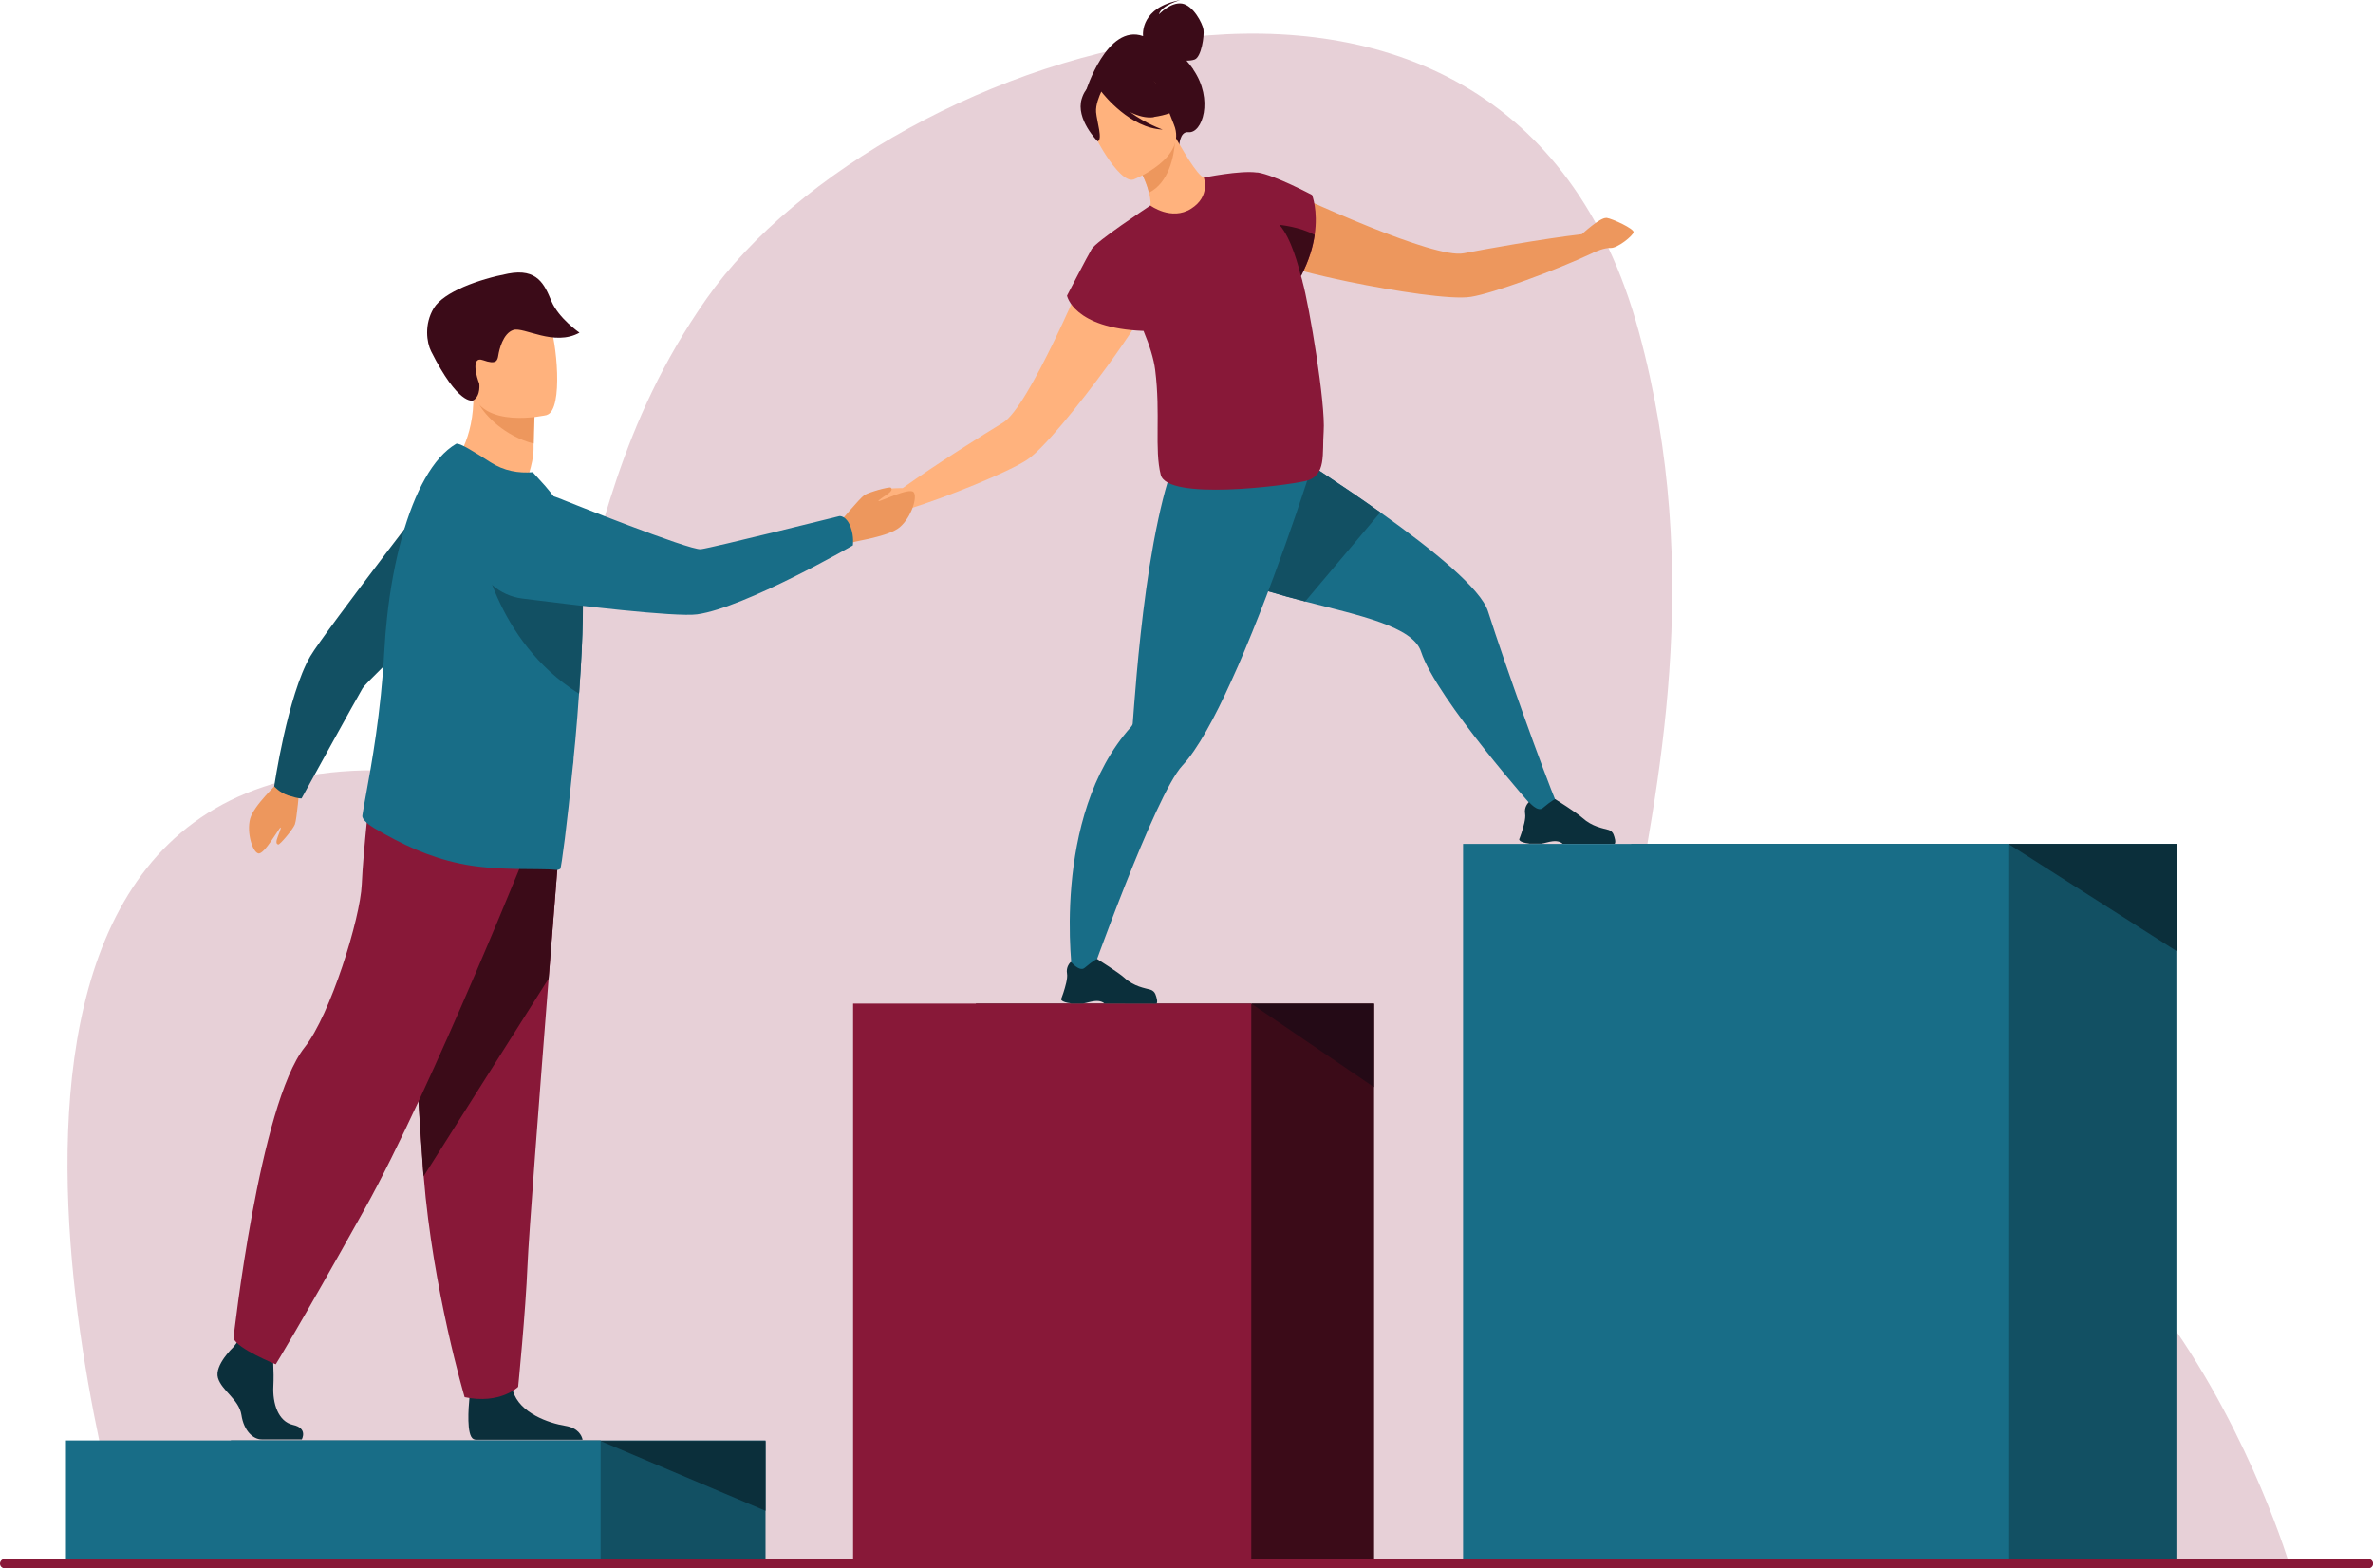 <?xml version="1.0" encoding="UTF-8"?>
<svg id="Ebene_2" data-name="Ebene 2" xmlns="http://www.w3.org/2000/svg" viewBox="0 0 200 132.17">
  <defs>
    <style>
      .cls-1 {
        isolation: isolate;
        opacity: .2;
      }

      .cls-1, .cls-2, .cls-3, .cls-4, .cls-5, .cls-6, .cls-7, .cls-8, .cls-9 {
        stroke-width: 0px;
      }

      .cls-1, .cls-7 {
        fill: #881838;
      }

      .cls-2 {
        fill: #3b0b18;
      }

      .cls-3 {
        fill: #186d87;
      }

      .cls-4 {
        fill: #0b2f3b;
      }

      .cls-5 {
        fill: #240a16;
      }

      .cls-6 {
        fill: #125063;
      }

      .cls-8 {
        fill: #ffb27d;
      }

      .cls-9 {
        fill: #ed975d;
      }
    </style>
  </defs>
  <g id="Ebene_2-2" data-name="Ebene 2">
    <g id="_Layer_" data-name=" Layer ">
      <path class="cls-1" d="M11.06,132.1S-10.11,64.92,31.61,64.92c22.05,0,12.97-18.43,27.95-39.76,14.99-21.33,67.41-38.37,78.57,2.82,11.16,41.19-16.42,72.46,10.23,67.1,32.02-6.45,44.67,37.02,44.67,37.02H11.06Z"/>
      <g>
        <rect class="cls-6" x="19.46" y="121.41" width="45.06" height="10.18"/>
        <rect class="cls-3" x="5.56" y="121.41" width="45.06" height="10.18"/>
      </g>
      <g>
        <g>
          <rect class="cls-2" x="82.25" y="84.59" width="33.56" height="46.9"/>
          <rect class="cls-7" x="71.9" y="84.59" width="33.56" height="46.9"/>
        </g>
        <polygon class="cls-5" points="105.46 84.59 115.8 91.63 115.8 84.59 105.46 84.59"/>
      </g>
      <g>
        <path class="cls-9" d="M135.4,18.37c-.52-.08-2.08,1.37-2.08,1.37h0c-3.34.39-8.22,1.27-9.97,1.61-1.25.24-4.59-.9-7.87-2.21-3.89-1.56-7.67-3.36-7.67-3.36-2.16-.11-4.61,3.83-.23,6.33.67.38,3.18,1.03,6.07,1.63h0c3.99.82,8.7,1.54,10.31,1.28,1.86-.29,7.14-2.22,10.28-3.7h0s0,0,0,0c.01,0,.02-.01.03-.02.19-.09.96-.43,1.47-.4.59.03,1.9-1.04,1.94-1.33.04-.29-1.76-1.13-2.28-1.21h0Z"/>
        <path class="cls-3" d="M131.32,67.99l-1.84.37s-8.41-9.45-9.71-13.43c-.69-2.12-5.13-3.04-9.78-4.24-4.04-1.04-8.23-2.3-10.23-4.76-4.3-5.27,2.7-11.75,2.7-11.75,0,0,7.45,4.43,13.87,9,4.49,3.19,8.48,6.46,9.08,8.34,1.46,4.57,4.56,13.24,5.9,16.47h0Z"/>
        <path class="cls-4" d="M128.86,71.11h1.03c.35-.05.6-.16.96-.2.54-.07.79.15.84.2,0,0,.01.01.01.01h4.39c.11-.16,0-.52-.1-.79-.07-.18-.22-.32-.41-.38-.47-.14-1.38-.26-2.22-1.02-.47-.43-2.28-1.57-2.28-1.57h-.01s-.23.06-1.05.75c-.43.36-1.15-.51-1.15-.51,0,0-.14.11-.24.32-.08.17-.14.39-.09.67.07.4-.15,1.13-.31,1.63-.1.3-.19.52-.19.52,0,0-.05.25.84.36h0Z"/>
        <path class="cls-6" d="M116.34,43.18l-6.34,7.52c-4.04-1.04-8.23-2.3-10.23-4.76-4.3-5.27,2.7-11.75,2.7-11.75,0,0,7.45,4.43,13.87,9Z"/>
        <path class="cls-3" d="M110.58,39.26s-.51,1.61-1.34,4.04c-1.05,3.07-2.62,7.43-4.32,11.48-.37.89-.75,1.76-1.14,2.61-1.41,3.12-2.86,5.79-4.13,7.14-2.29,2.44-7.85,18.13-7.85,18.13l-1.39-.38s-1.93-13.39,4.92-21.02c.07-.08.13-.18.14-.28h0c.09-1.13.42-6.18,1.13-11.3.17-1.26.37-2.52.59-3.72.01-.08.03-.15.04-.23,1.04-5.58,2.04-8.06,3.33-9.31l9.47,2.7.56.16h0Z"/>
        <path class="cls-4" d="M90.25,84.58h1.03c.35-.05.6-.16.96-.2.54-.07.79.15.84.2h.01s4.39.01,4.39.01c.11-.16,0-.52-.1-.79-.07-.18-.22-.32-.41-.38-.47-.14-1.38-.25-2.22-1.02-.47-.43-2.28-1.57-2.28-1.57h-.01s-.23.06-1.05.75c-.43.36-1.15-.51-1.15-.51,0,0-.14.11-.24.32-.08.17-.14.39-.09.67.07.4-.15,1.13-.31,1.63-.1.3-.19.52-.19.52,0,0-.05.25.84.36h0Z"/>
        <path class="cls-8" d="M92.28,21.04s-1.58,3.88-3.41,7.65c-1.54,3.17-3.24,6.27-4.33,6.93-1.53.93-5.73,3.56-8.46,5.52,0,0-2.13-.02-2.46.39-.33.41-1.09,2.24-.87,2.42.22.19,1.91.1,2.33-.32.36-.37,1.16-.63,1.36-.69.01,0,.02,0,.04-.01,0,0,0,0,0,0h0c3.32-1.02,8.51-3.14,10.09-4.18,1.35-.89,4.36-4.6,6.76-7.89h0c1.74-2.39,3.15-4.56,3.39-5.29,1.55-4.8-2.91-6.06-4.44-4.53h0Z"/>
        <path class="cls-2" d="M100.57,5.84c-.19-.27-.38-.52-.57-.73.23,0,.49-.02.7-.1.56-.23.81-2,.73-2.52-.08-.52-.86-2.04-1.81-2.19-.95-.15-1.94.91-1.94.91.18-.76,1.79-1.2,1.79-1.2-3.32.61-3.15,2.83-3.13,3.03-3.04-1.08-4.82,4.64-4.82,4.64l7.87,4.64s.02-1.26.77-1.18c1.17.13,2.15-2.75.41-5.28h0Z"/>
        <path class="cls-8" d="M101.07,17.85c-1.81.85-4.2-.37-4.19-.39.16-.16.1-.62-.04-1.23-.14-.63-.48-1.5-1.1-2.53-.13-.22-.26-.44-.41-.67l.21-.08,3.51-1.41s.57,1.02,1.16,1.95c.5.77,1.03,1.47,1.26,1.45.01-.01,2.34,1.59-.4,2.9h0Z"/>
        <path class="cls-9" d="M99.04,11.9c-.09,1.25-.52,3.51-2.21,4.34-.14-.63-.48-1.5-1.1-2.53l3.3-1.81h0Z"/>
        <path class="cls-8" d="M95.54,15.13s4.57-1.8,3.4-4.63-1.36-4.96-4.33-3.93c-2.97,1.03-3.09,2.34-2.93,3.38.16,1.04,2.63,5.58,3.85,5.18Z"/>
        <path class="cls-2" d="M97.24,9.86c2.11-.3,2.72-1.15,2.72-1.15,0,0-1.94-.56-3.08-2.46,0,0-2.37-.8-4.13.54-.11.14-.18.3-.22.5-.4-.13-1.01-.1-1.36,1.04-.53,1.71,1.34,3.58,1.34,3.58.45-.13-.06-1.65-.13-2.46-.05-.6.27-1.36.44-1.73.22.29,2.45,3.09,5.17,3.2,0,0-1.44-.5-2.74-1.47.65.32,1.34.52,1.99.43h0Z"/>
        <path class="cls-7" d="M109.77,23.68c-.04-.14-.08-.28-.12-.42.68-1.3,1.01-2.47,1.15-3.45.31-2.09-.22-3.38-.22-3.38,0,0-3.17-1.68-4.57-1.89,0,0-.01,0-.02,0-.02,0-.04,0-.06,0-1.41-.2-4.47.43-4.47.43,0,0,.59,1.57-1.07,2.62-1.66,1.05-3.44-.27-3.44-.27-.05.04-.11.08-.17.12h0s-4.38,2.89-4.77,3.55c-.39.66-2.08,3.93-2.08,3.93,0,0,.53,2.75,6.45,2.97.49,1.18.86,2.33.98,3.29.47,3.73-.08,6.66.47,8.84s10.42.94,12.21.52,1.38-2.33,1.52-4.18c.17-2.33-1.21-10.59-1.79-12.65h0Z"/>
        <path class="cls-2" d="M110.8,19.8c-.14.99-.48,2.17-1.16,3.47-.16-.68-.79-3.19-1.81-4.32,0,0,1.72.16,2.97.85h0Z"/>
      </g>
      <g>
        <path class="cls-9" d="M70.61,44.22s1.84-2.23,2.24-2.49c.4-.26,2.13-.73,2.23-.63s.1.23-.11.42c-.22.19-1.04.67-.92.72s2.6-1.18,2.95-.76-.2,2.13-1.16,2.95-3.81,1.17-3.98,1.29c-1.52.97-1.25-1.49-1.25-1.49h0Z"/>
        <path class="cls-8" d="M38.23,39.07s2.64,3.13,6.01,1.82c0,0,.72-1.75.73-3.04,0-.16,0-.31,0-.46.02-1.45.07-2.27.07-2.27h0c-.15-.06-5.14-2.11-5.14-1.94.09,3.93-1.67,5.89-1.67,5.89h0Z"/>
        <path class="cls-9" d="M40.41,34.12c.48.89,2.13,2.64,4.57,3.27.02-1.45.07-2.27.07-2.27h0c-.14-.04-4.78-1.27-4.64-1.01Z"/>
        <path class="cls-8" d="M46.09,34.98s-5.61,1.32-6.38-2.19c-.77-3.51-2.01-5.7,1.54-6.69,3.55-.99,4.54.2,5.08,1.3.54,1.11,1.2,7.14-.24,7.57h0Z"/>
        <path class="cls-2" d="M39.9,33.74c-.08.05-1.28.42-3.57-4.14-.36-.72-.6-2.26.23-3.63s3.8-2.44,6.27-2.91c2.46-.47,3.06.92,3.64,2.31.61,1.46,2.37,2.67,2.37,2.67-2.13,1.19-4.69-.51-5.57-.23s-1.2,1.68-1.27,2.13c-.07.45-.17.82-1.28.42s-.5,1.58-.33,1.96c0,0,.15,1.01-.49,1.42h0Z"/>
        <g>
          <path class="cls-4" d="M25.45,121.32h-3.4c-.71,0-1.5-.72-1.7-2.05-.2-1.32-1.66-2.05-1.98-3.13-.32-1.08,1.31-2.61,1.31-2.61l.27-.35.28-.37,2.69.64s.07.65.11,1.48c.03.6.04,1.29.01,1.89-.08,1.45.4,3,1.66,3.28,1.27.28.74,1.21.74,1.21h0Z"/>
          <path class="cls-4" d="M49.1,121.35h-9.01c-.09-.02-.15-.04-.19-.06-.6-.31-.41-2.68-.34-3.41.01-.14.02-.22.02-.22,0,0,3.17-2.61,3.6-.61.01.06.03.12.05.18h0c.55,1.87,3.01,2.72,4.43,2.95,1.08.18,1.37.83,1.44,1.16h0Z"/>
          <path class="cls-7" d="M47.29,69.27s-.48,6-1.05,13.21c-.77,9.8-1.69,21.84-1.78,24.12-.16,3.96-.79,10.29-.79,10.29,0,0-1.5,1.5-4.51.87,0,0-2.68-9.04-3.45-18.61-.01-.16-.02-.31-.04-.47-.71-9.74-1.82-30.24-1.82-30.24l13.44.83h0Z"/>
          <path class="cls-2" d="M47.29,69.27s-.48,6-1.05,13.21l-10.54,16.67c-.01-.16-.02-.31-.04-.47-.71-9.74-1.82-30.24-1.82-30.24l13.44.83h0Z"/>
          <path class="cls-7" d="M45.09,69.98s-8.67,21.73-14.37,31.95-7.48,13.06-7.48,13.06c0,0-3.27-1.31-3.56-2.2,0,0,2.18-19.72,6-24.52,2.16-2.72,4.69-10.87,4.81-13.72s.77-8.49.77-8.49l13.84,3.92h0Z"/>
        </g>
        <g>
          <path class="cls-9" d="M25.24,66.36s-.22,2.71-.39,3.13c-.16.42-1.26,1.71-1.39,1.69s-.2-.12-.14-.38c.06-.26.44-1.08.32-1.05s-1.37,2.31-1.87,2.18c-.5-.13-.99-1.76-.69-2.91s2.32-2.95,2.39-3.14c.65-1.57,1.77.48,1.77.48h0Z"/>
          <path class="cls-6" d="M24.31,67.05c.96.31,1.11.24,1.11.24,0,0,4.67-8.5,5.14-9.28.47-.78,9.92-9.54,9.92-9.54l-2.43-9.05s-10.74,13.91-11.9,15.9c-1.92,3.3-3.04,10.96-3.04,10.96,0,0,.44.52,1.19.77h0Z"/>
        </g>
        <path class="cls-3" d="M49.12,52.02c-.03,1.86-.14,3.95-.29,6.07,0,.13-.02.25-.03.38-.09,1.31-.19,2.63-.31,3.92-.05.52-.1,1.02-.15,1.52v.07c-.01.19-.03.39-.06.58-.47,4.81-.97,8.61-1.06,8.67-.11.07-.23.11-.37.09-1.26-.16-5.03.13-8.11-.54-2.6-.55-4.84-1.59-7.22-2.99-.31-.19-1.03-.68-.98-1.05.06-.41.16-.99.3-1.73.47-2.56,1.27-6.96,1.55-12.12.05-.96.13-1.91.23-2.84.26-2.43.69-4.73,1.26-6.78,1.06-3.81,2.61-6.72,4.56-7.86.25-.14,1.62.73,2.88,1.54,1.16.75,2.39.95,3.58.85l1.05,1.16c1.27,1.47,2.62,3.44,2.99,6.23.03.21.05.43.07.66.1,1.14.13,2.57.1,4.19h0Z"/>
        <path class="cls-6" d="M49.12,52.02c-.03,1.86-.14,3.95-.29,6.07,0,.13-.02.25-.03.38-7.21-4.51-8.32-12.77-8.32-12.77,3.55.16,6.36.97,8.54,2.14.1,1.14.13,2.57.1,4.19h0Z"/>
        <path class="cls-3" d="M71.7,44.44c-.37-1.01-.95-.94-.95-.94,0,0-10.72,2.67-11.68,2.79-.96.11-11.54-4.13-11.54-4.13,0,0-4.16-1.87-6.11-.16-1.7,1.48-1.77,3.36-1.38,4.94.47,1.88,2.06,3.27,3.99,3.51,4.32.55,12.93,1.58,14.73,1.33,4.02-.56,13.12-5.81,13.12-5.81,0,0,.11-.74-.18-1.52h0Z"/>
      </g>
      <polygon class="cls-4" points="64.52 121.46 64.52 127.34 50.63 121.46 64.52 121.46"/>
      <rect class="cls-6" x="137.48" y="71.13" width="45.95" height="60.36"/>
      <rect class="cls-3" x="123.31" y="71.13" width="45.95" height="60.36"/>
      <polygon class="cls-4" points="183.44 71.13 183.44 80.16 169.27 71.13 183.44 71.13"/>
      <path class="cls-7" d="M.39,131.4h199.23c.21,0,.39.17.39.39h0c0,.21-.17.39-.39.39H.39c-.21,0-.39-.17-.39-.39h0c0-.21.17-.39.39-.39Z"/>
    </g>
  </g>
</svg>